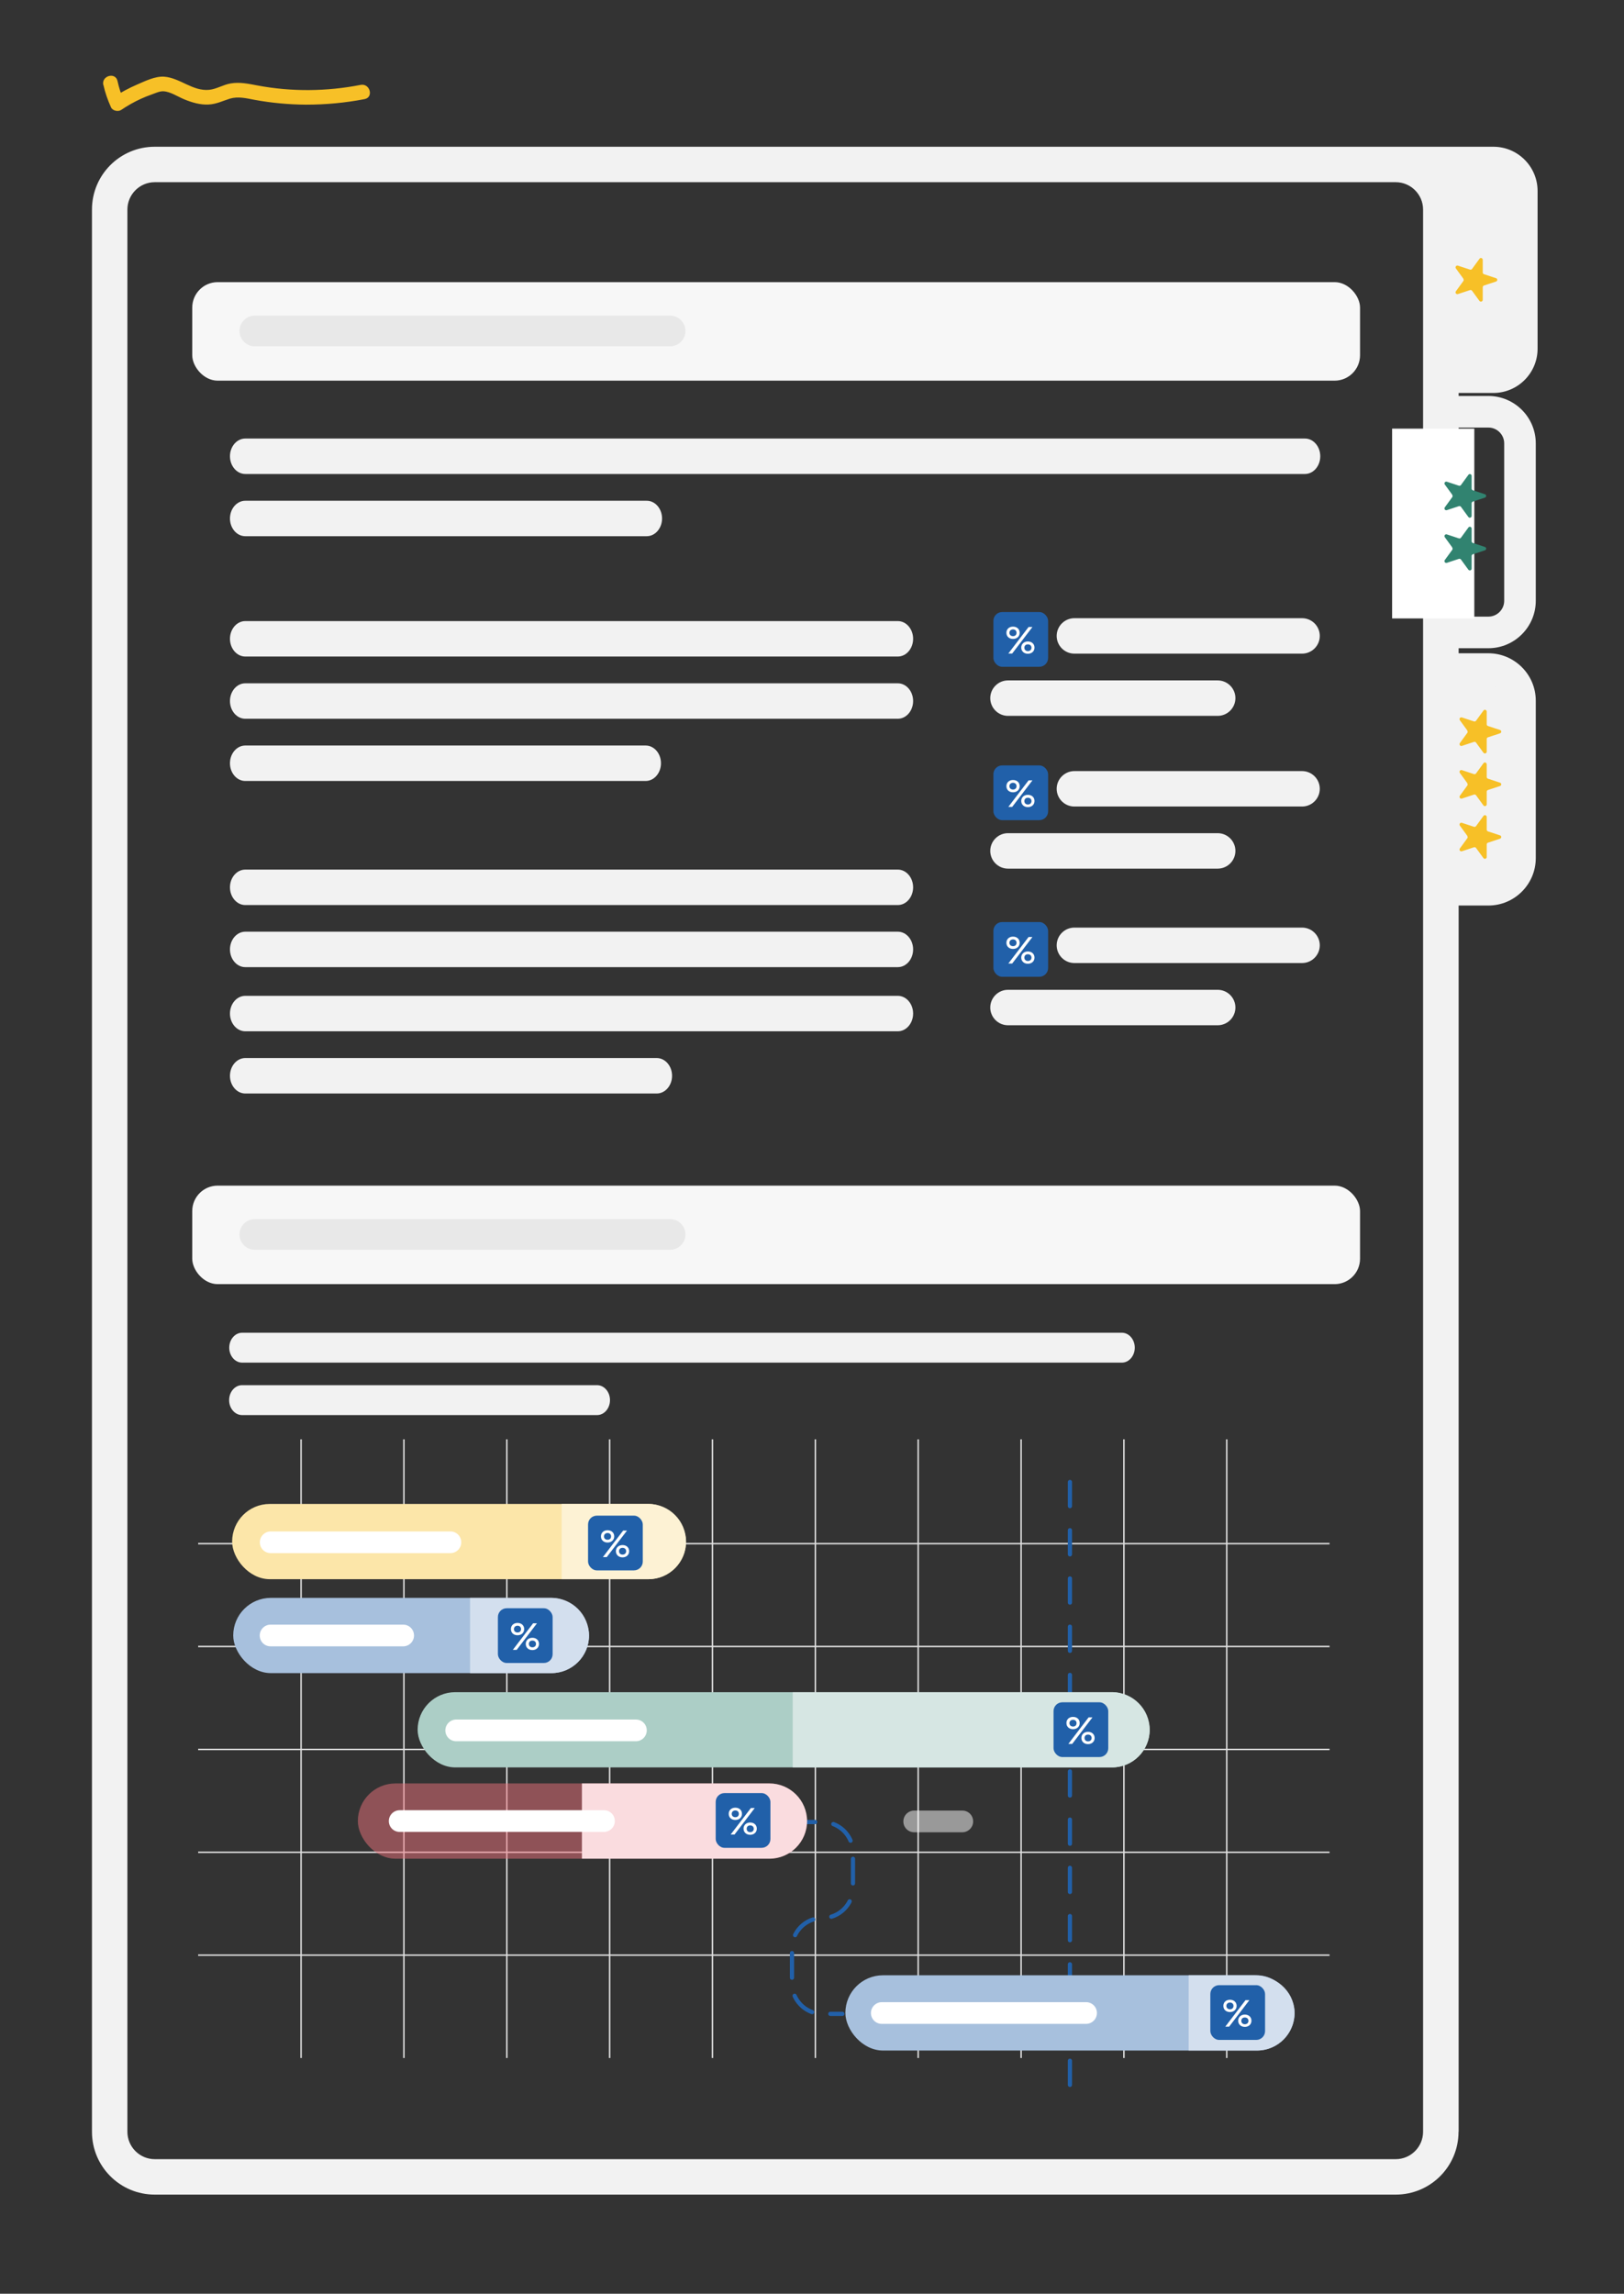 <?xml version="1.0" encoding="UTF-8"?>
<svg id="Layer_1" xmlns="http://www.w3.org/2000/svg" version="1.1" viewBox="0 0 134.74 190.23">
  <rect x="0" y="0" width="134.74" height="190.23" fill="#333333" stroke="none"/>
  <!-- Generator: Adobe Illustrator 29.8.3, SVG Export Plug-In . SVG Version: 2.1.1 Build 3)  -->
  <defs>
    <style>
      .st0 {
        fill: #a7c0dd;
      }

      .st1 {
        fill: #f2f2f2;
      }

      .st2 {
        stroke-dasharray: 2.04 1.53;
      }

      .st2, .st3, .st4 {
        fill: none;
        stroke: #2160a9;
        stroke-linecap: round;
        stroke-width: .35px;
      }

      .st2, .st4 {
        stroke-linejoin: round;
      }

      .st5, .st6 {
        fill: #fff;
      }

      .st6, .st7 {
        opacity: .5;
      }

      .st8 {
        fill: #f7c027;
      }

      .st9 {
        fill: #e0e0e0;
      }

      .st10 {
        fill: #accec6;
      }

      .st3 {
        stroke-dasharray: 2 2;
        stroke-miterlimit: 10;
      }

      .st11 {
        fill: #fadcdf;
      }

      .st12 {
        fill: #318370;
      }

      .st13 {
        fill: #f7f7f7;
      }

      .st14 {
        fill: #d3dfee;
      }

      .st15 {
        fill: #2160a9;
      }

      .st7 {
        fill: #ed727d;
      }

      .st16 {
        fill: #fdf2d4;
      }

      .st17 {
        fill: #fce6a9;
      }

      .st18 {
        fill: #d6e6e3;
      }

      .st19 {
        fill: #e8e8e8;
      }
    </style>
  </defs>
  <path class="st1" d="M121.02,176.8V32.59h2.88c2.03,0,3.67-1.65,3.67-3.67v-13.08c0-2.03-1.65-3.67-3.67-3.67H12.84c-2.88,0-5.21,2.33-5.21,5.21v159.42c0,2.88,2.33,5.21,5.21,5.21h102.96c2.88,0,5.21-2.33,5.21-5.21ZM12.84,179.07c-1.25,0-2.27-1.02-2.27-2.27V17.38c0-1.25,1.02-2.27,2.27-2.27h102.96c1.25,0,2.27,1.02,2.27,2.27v159.42c0,1.25-1.02,2.27-2.27,2.27H12.84Z"/>
  <path class="st1" d="M123.49,53.76h-4.94v-2.62h4.94c.72,0,1.31-.59,1.31-1.31v-13.06c0-.72-.59-1.31-1.31-1.31h-4.94v-2.62h4.94c2.16,0,3.93,1.76,3.93,3.93v13.06c0,2.16-1.76,3.93-3.93,3.93Z"/>
  <rect class="st5" x="115.5" y="35.55" width="6.82" height="15.74"/>
  <path class="st1" d="M118.54,55.49h4.94c1.45,0,2.62,1.17,2.62,2.62v13.06c0,1.45-1.17,2.62-2.62,2.62h-4.94"/>
  <path class="st1" d="M123.49,75.1h-4.94v-2.62h4.94c.72,0,1.31-.59,1.31-1.31v-13.06c0-.72-.59-1.31-1.31-1.31h-4.94v-2.62h4.94c2.16,0,3.93,1.76,3.93,3.93v13.06c0,2.16-1.76,3.93-3.93,3.93Z"/>
  <path class="st8" d="M121.41,23.11l-.62-.85c-.08-.12.03-.27.17-.23l1,.33c.06.02.13,0,.17-.05l.62-.85c.08-.12.27-.06.27.09v1.05c0,.06.04.12.1.14l1,.33c.14.04.14.24,0,.28l-1,.33c-.06.02-.1.08-.1.14v1.05c0,.14-.18.2-.27.09l-.62-.85c-.04-.05-.1-.07-.17-.05l-1,.33c-.14.04-.25-.11-.17-.23l.62-.85c.04-.05.04-.12,0-.17Z"/>
  <path class="st12" d="M120.49,41.03l-.62-.85c-.08-.12.03-.27.17-.23l1,.33c.06.02.13,0,.17-.05l.62-.85c.08-.12.27-.06.27.09v1.05c0,.06.04.12.1.14l1,.33c.14.04.14.24,0,.28l-1,.33c-.06.02-.1.08-.1.14v1.05c0,.14-.18.2-.27.09l-.62-.85c-.04-.05-.1-.07-.17-.05l-1,.33c-.14.04-.25-.11-.17-.23l.62-.85c.04-.05.04-.12,0-.17Z"/>
  <path class="st12" d="M120.49,45.4l-.62-.85c-.08-.12.03-.27.17-.23l1,.33c.06.02.13,0,.17-.05l.62-.85c.08-.12.27-.06.27.09v1.05c0,.06.04.12.1.14l1,.33c.14.04.14.24,0,.28l-1,.33c-.06.02-.1.08-.1.14v1.05c0,.14-.18.2-.27.09l-.62-.85c-.04-.05-.1-.07-.17-.05l-1,.33c-.14.04-.25-.11-.17-.23l.62-.85c.04-.05.04-.12,0-.17Z"/>
  <g>
    <path class="st8" d="M121.74,60.58l-.62-.85c-.08-.12.03-.27.17-.23l1,.33c.06.02.13,0,.17-.05l.62-.85c.08-.12.27-.06.27.09v1.05c0,.06.04.12.1.14l1,.33c.14.04.14.24,0,.28l-1,.33c-.06.02-.1.08-.1.14v1.05c0,.14-.18.2-.27.09l-.62-.85c-.04-.05-.1-.07-.17-.05l-1,.33c-.14.04-.25-.11-.17-.23l.62-.85c.04-.05.04-.12,0-.17Z"/>
    <path class="st8" d="M121.74,64.95l-.62-.85c-.08-.12.03-.27.17-.23l1,.33c.06.02.13,0,.17-.05l.62-.85c.08-.12.27-.06.27.09v1.05c0,.06.04.12.1.14l1,.33c.14.04.14.24,0,.28l-1,.33c-.06.02-.1.08-.1.14v1.05c0,.14-.18.2-.27.09l-.62-.85c-.04-.05-.1-.07-.17-.05l-1,.33c-.14.04-.25-.11-.17-.23l.62-.85c.04-.05.04-.12,0-.17Z"/>
    <path class="st8" d="M121.74,69.32l-.62-.85c-.08-.12.03-.27.17-.23l1,.33c.06.02.13,0,.17-.05l.62-.85c.08-.12.27-.06.27.09v1.05c0,.06.04.12.1.14l1,.33c.14.04.14.24,0,.28l-1,.33c-.06.02-.1.08-.1.14v1.05c0,.14-.18.2-.27.09l-.62-.85c-.04-.05-.1-.07-.17-.05l-1,.33c-.14.04-.25-.11-.17-.23l.62-.85c.04-.05.04-.12,0-.17Z"/>
  </g>
  <path class="st8" d="M8.58,7.04c.14.65.36,1.26.63,1.86.13.29.59.39.84.22.52-.35,1.06-.66,1.63-.92.3-.14.61-.26.92-.37.28-.1.64-.27.94-.26.59.02,1.21.45,1.75.67.63.26,1.31.46,1.99.43s1.19-.3,1.8-.49c.68-.2,1.36-.03,2.04.1,1.41.26,2.84.39,4.27.4,1.63,0,3.26-.15,4.86-.46.77-.15.45-1.33-.33-1.18-2.8.55-5.74.58-8.55.05-.74-.14-1.48-.3-2.23-.17-.62.1-1.17.47-1.79.53-1.37.13-2.41-.99-3.73-1.09-.74-.05-1.57.36-2.24.65s-1.34.64-1.96,1.06l.84.22c-.23-.5-.39-1.03-.51-1.57-.17-.77-1.35-.44-1.18.33h0Z"/>
  <rect class="st13" x="15.95" y="23.4" width="96.89" height="8.17" rx="2.11" ry="2.11"/>
  <path class="st19" d="M55.59,28.72H21.14c-.7,0-1.27-.57-1.27-1.27s.57-1.27,1.27-1.27h34.46c.7,0,1.27.57,1.27,1.27s-.57,1.27-1.27,1.27Z"/>
  <rect class="st13" x="15.95" y="98.33" width="96.89" height="8.17" rx="2.11" ry="2.11"/>
  <path class="st19" d="M55.59,103.65H21.14c-.7,0-1.27-.57-1.27-1.27s.57-1.27,1.27-1.27h34.46c.7,0,1.27.57,1.27,1.27s-.57,1.27-1.27,1.27Z"/>
  <g>
    <path class="st1" d="M108.03,54.21h-18.89c-.81,0-1.47-.66-1.47-1.47s.66-1.47,1.47-1.47h18.89c.81,0,1.47.66,1.47,1.47s-.66,1.47-1.47,1.47Z"/>
    <path class="st1" d="M101.03,59.37h-17.4c-.81,0-1.47-.66-1.47-1.47s.66-1.47,1.47-1.47h17.4c.81,0,1.47.66,1.47,1.47s-.66,1.47-1.47,1.47Z"/>
  </g>
  <g>
    <path class="st1" d="M108.03,66.89h-18.89c-.81,0-1.47-.66-1.47-1.47s.66-1.47,1.47-1.47h18.89c.81,0,1.47.66,1.47,1.47s-.66,1.47-1.47,1.47Z"/>
    <path class="st1" d="M101.03,72.04h-17.4c-.81,0-1.47-.66-1.47-1.47s.66-1.47,1.47-1.47h17.4c.81,0,1.47.66,1.47,1.47s-.66,1.47-1.47,1.47Z"/>
  </g>
  <g>
    <rect class="st15" x="82.42" y="50.76" width="4.54" height="4.54" rx=".73" ry=".73"/>
    <path class="st5" d="M84.05,51.97c.33,0,.55.21.55.51s-.23.51-.55.51-.55-.2-.55-.51.23-.51.55-.51ZM85.34,52h.32l-1.68,2.2h-.32l1.68-2.2ZM84.05,52.76c.18,0,.29-.11.29-.28s-.12-.28-.29-.28-.3.11-.3.28.12.28.3.28ZM85.28,53.2c.33,0,.55.21.55.51s-.23.51-.55.51-.55-.21-.55-.51.23-.51.55-.51ZM85.28,54c.18,0,.3-.11.3-.28s-.12-.28-.3-.28-.29.11-.29.28.12.28.29.28Z"/>
  </g>
  <g>
    <rect class="st15" x="82.42" y="63.48" width="4.54" height="4.54" rx=".73" ry=".73"/>
    <path class="st5" d="M84.05,64.69c.33,0,.55.21.55.51s-.23.51-.55.51-.55-.2-.55-.51.23-.51.55-.51ZM85.34,64.72h.32l-1.68,2.2h-.32l1.68-2.2ZM84.05,65.48c.18,0,.29-.11.29-.28s-.12-.28-.29-.28-.3.11-.3.28.12.28.3.28ZM85.28,65.92c.33,0,.55.21.55.51s-.23.51-.55.51-.55-.21-.55-.51.23-.51.55-.51ZM85.28,66.72c.18,0,.3-.11.3-.28s-.12-.28-.3-.28-.29.11-.29.28.12.28.29.28Z"/>
  </g>
  <g>
    <path class="st1" d="M108.03,79.87h-18.89c-.81,0-1.47-.66-1.47-1.47s.66-1.47,1.47-1.47h18.89c.81,0,1.47.66,1.47,1.47s-.66,1.47-1.47,1.47Z"/>
    <path class="st1" d="M101.03,85.03h-17.4c-.81,0-1.47-.66-1.47-1.47s.66-1.47,1.47-1.47h17.4c.81,0,1.47.66,1.47,1.47s-.66,1.47-1.47,1.47Z"/>
  </g>
  <g>
    <rect class="st15" x="82.42" y="76.47" width="4.54" height="4.54" rx=".73" ry=".73"/>
    <path class="st5" d="M84.05,77.68c.33,0,.55.21.55.51s-.23.51-.55.51-.55-.2-.55-.51.23-.51.55-.51ZM85.34,77.71h.32l-1.68,2.2h-.32l1.68-2.2ZM84.05,78.47c.18,0,.29-.11.29-.28s-.12-.28-.29-.28-.3.11-.3.28.12.28.3.28ZM85.28,78.91c.33,0,.55.21.55.51s-.23.51-.55.51-.55-.21-.55-.51.23-.51.55-.51ZM85.28,79.7c.18,0,.3-.11.3-.28s-.12-.28-.3-.28-.29.11-.29.28.12.28.29.28Z"/>
  </g>
  <g>
    <path class="st1" d="M74.49,54.45H20.35c-.7,0-1.27-.66-1.27-1.47s.57-1.47,1.27-1.47h54.14c.7,0,1.27.66,1.27,1.47s-.57,1.47-1.27,1.47Z"/>
    <path class="st1" d="M74.49,59.61H20.35c-.7,0-1.27-.66-1.27-1.47s.57-1.47,1.27-1.47h54.14c.7,0,1.27.66,1.27,1.47s-.57,1.47-1.27,1.47Z"/>
    <path class="st1" d="M53.57,64.77H20.35c-.7,0-1.27-.66-1.27-1.47s.57-1.47,1.27-1.47h33.22c.7,0,1.27.66,1.27,1.47s-.57,1.47-1.27,1.47Z"/>
  </g>
  <g>
    <path class="st1" d="M20.35,75.06h54.14c.7,0,1.27-.66,1.27-1.47s-.57-1.47-1.27-1.47H20.35c-.7,0-1.27.66-1.27,1.47s.57,1.47,1.27,1.47Z"/>
    <path class="st1" d="M74.49,77.27H20.35c-.7,0-1.27.66-1.27,1.47s.57,1.47,1.27,1.47h54.14c.7,0,1.27-.66,1.27-1.47s-.57-1.47-1.27-1.47Z"/>
    <path class="st1" d="M74.49,82.59H20.35c-.7,0-1.27.66-1.27,1.47s.57,1.47,1.27,1.47h54.14c.7,0,1.27-.66,1.27-1.47s-.57-1.47-1.27-1.47Z"/>
    <path class="st1" d="M54.49,87.75H20.35c-.7,0-1.27.66-1.27,1.47s.57,1.47,1.27,1.47h34.14c.7,0,1.27-.66,1.27-1.47s-.57-1.47-1.27-1.47Z"/>
  </g>
  <path class="st1" d="M108.27,39.31H20.35c-.7,0-1.27-.66-1.27-1.47s.57-1.47,1.27-1.47h87.92c.7,0,1.27.66,1.27,1.47s-.57,1.47-1.27,1.47Z"/>
  <path class="st1" d="M53.66,44.47H20.35c-.7,0-1.27-.66-1.27-1.47s.57-1.47,1.27-1.47h33.31c.7,0,1.27.66,1.27,1.47s-.57,1.47-1.27,1.47Z"/>
  <g>
    <path class="st1" d="M93.07,113.01H20.09c-.59,0-1.07-.56-1.07-1.24s.48-1.24,1.07-1.24h72.99c.59,0,1.07.56,1.07,1.24s-.48,1.24-1.07,1.24Z"/>
    <path class="st1" d="M49.54,117.36h-29.46c-.59,0-1.07-.56-1.07-1.24s.48-1.24,1.07-1.24h29.46c.59,0,1.07.56,1.07,1.24s-.48,1.24-1.07,1.24Z"/>
  </g>
  <g>
    <rect class="st9" x="16.44" y="127.96" width="93.87" height=".12"/>
    <rect class="st9" x="16.44" y="136.49" width="93.87" height=".12"/>
    <rect class="st9" x="16.44" y="145.03" width="93.87" height=".12"/>
    <rect class="st9" x="16.44" y="153.56" width="93.87" height=".12"/>
    <rect class="st9" x="16.44" y="162.09" width="93.87" height=".12"/>
    <rect class="st9" x="101.72" y="119.37" width=".12" height="51.31"/>
    <rect class="st9" x="93.19" y="119.37" width=".12" height="51.31"/>
    <rect class="st9" x="84.66" y="119.37" width=".12" height="51.31"/>
    <rect class="st9" x="76.12" y="119.37" width=".12" height="51.31"/>
    <rect class="st9" x="67.59" y="119.37" width=".12" height="51.31"/>
    <rect class="st9" x="59.05" y="119.37" width=".12" height="51.31"/>
    <rect class="st9" x="50.52" y="119.37" width=".12" height="51.31"/>
    <rect class="st9" x="41.99" y="119.37" width=".12" height="51.31"/>
    <rect class="st9" x="33.45" y="119.37" width=".12" height="51.31"/>
    <rect class="st9" x="24.92" y="119.37" width=".12" height="51.31"/>
  </g>
  <rect class="st0" x="19.35" y="132.52" width="29.52" height="6.24" rx="3.12" ry="3.12"/>
  <rect class="st17" x="19.26" y="124.73" width="37.66" height="6.24" rx="3.12" ry="3.12"/>
  <path class="st16" d="M53.8,124.73h-7.2v6.24h7.2c1.72,0,3.12-1.4,3.12-3.12h0c0-1.72-1.4-3.12-3.12-3.12Z"/>
  <path class="st14" d="M45.75,132.52h-6.75v6.24h6.75c1.72,0,3.12-1.4,3.12-3.12s-1.4-3.12-3.12-3.12Z"/>
  <path class="st5" d="M37.37,127.01h-14.91c-.49,0-.9.4-.9.9s.4.9.9.9h14.91c.49,0,.9-.4.9-.9s-.4-.9-.9-.9Z"/>
  <g>
    <line class="st4" x1="66.63" y1="151.11" x2="67.63" y2="151.11"/>
    <path class="st2" d="M69.14,151.28c.95.36,1.63,1.28,1.63,2.36v2.9c0,1.4-1.13,2.53-2.53,2.53h0c-1.4,0-2.53,1.13-2.53,2.53v2.9c0,1.35,1.07,2.46,2.41,2.52"/>
    <line class="st4" x1="68.89" y1="167.02" x2="69.89" y2="167.02"/>
  </g>
  <line class="st3" x1="88.77" y1="172.91" x2="88.77" y2="122.14"/>
  <path class="st5" d="M33.45,134.74h-11c-.49,0-.9.4-.9.9s.4.9.9.9h11c.49,0,.9-.4.9-.9s-.4-.9-.9-.9Z"/>
  <rect class="st10" x="34.65" y="140.34" width="60.73" height="6.24" rx="3.12" ry="3.12"/>
  <path class="st18" d="M92.27,140.34h-26.5v6.24h26.5c1.72,0,3.12-1.4,3.12-3.12h0c0-1.72-1.4-3.12-3.12-3.12Z"/>
  <path class="st5" d="M52.76,142.61h-14.91c-.49,0-.9.4-.9.9s.4.9.9.9h14.91c.49,0,.9-.4.9-.9s-.4-.9-.9-.9Z"/>
  <rect class="st7" x="29.69" y="147.91" width="37.27" height="6.24" rx="3.12" ry="3.12"/>
  <path class="st11" d="M63.84,147.91h-15.56v6.24h15.56c1.72,0,3.12-1.4,3.12-3.12s-1.4-3.12-3.12-3.12Z"/>
  <path class="st5" d="M50.11,150.13h-16.95c-.49,0-.9.4-.9.9s.4.9.9.9h16.95c.49,0,.9-.4.9-.9s-.4-.9-.9-.9Z"/>
  <path class="st6" d="M79.84,150.16h-3.99c-.49,0-.9.4-.9.9s.4.9.9.9h3.99c.49,0,.9-.4.9-.9s-.4-.9-.9-.9Z"/>
  <rect class="st0" x="70.14" y="163.82" width="37.27" height="6.24" rx="3.12" ry="3.12"/>
  <path class="st14" d="M104.11,163.82h-5.49v6.24h5.67c1.78,0,3.21-1.49,3.11-3.29-.09-1.69-1.6-2.95-3.29-2.95Z"/>
  <path class="st5" d="M90.11,166.05h-16.95c-.49,0-.9.4-.9.9s.4.9.9.9h16.95c.49,0,.9-.4.9-.9s-.4-.9-.9-.9Z"/>
  <g>
    <rect class="st15" x="48.79" y="125.7" width="4.54" height="4.54" rx=".73" ry=".73"/>
    <path class="st5" d="M50.41,126.91c.33,0,.55.21.55.51s-.23.51-.55.51-.55-.2-.55-.51.23-.51.55-.51ZM51.7,126.94h.32l-1.68,2.2h-.32l1.68-2.2ZM50.41,127.7c.18,0,.29-.11.29-.28s-.12-.28-.29-.28-.3.11-.3.28.12.28.3.28ZM51.65,128.14c.33,0,.55.21.55.51s-.23.51-.55.51-.55-.21-.55-.51.23-.51.55-.51ZM51.65,128.93c.18,0,.3-.11.3-.28s-.12-.28-.3-.28-.29.11-.29.28.12.28.29.28Z"/>
  </g>
  <g>
    <rect class="st15" x="41.31" y="133.38" width="4.54" height="4.54" rx=".73" ry=".73"/>
    <path class="st5" d="M42.94,134.6c.33,0,.55.21.55.51s-.23.51-.55.51-.55-.2-.55-.51.23-.51.55-.51ZM44.23,134.63h.32l-1.68,2.2h-.32l1.68-2.2ZM42.94,135.39c.18,0,.29-.11.29-.28s-.12-.28-.29-.28-.3.11-.3.28.12.28.3.28ZM44.17,135.83c.33,0,.55.21.55.51s-.23.51-.55.51-.55-.21-.55-.51.23-.51.55-.51ZM44.17,136.62c.18,0,.3-.11.3-.28s-.12-.28-.3-.28-.29.11-.29.28.12.28.29.28Z"/>
  </g>
  <g>
    <rect class="st15" x="87.41" y="141.18" width="4.54" height="4.54" rx=".73" ry=".73"/>
    <path class="st5" d="M89.03,142.39c.33,0,.55.21.55.51s-.23.51-.55.51-.55-.2-.55-.51.23-.51.55-.51ZM90.32,142.43h.32l-1.68,2.2h-.32l1.68-2.2ZM89.03,143.19c.18,0,.29-.11.29-.28s-.12-.28-.29-.28-.3.11-.3.28.12.28.3.28ZM90.27,143.63c.33,0,.55.21.55.51s-.23.51-.55.51-.55-.21-.55-.51.23-.51.55-.51ZM90.27,144.42c.18,0,.3-.11.3-.28s-.12-.28-.3-.28-.29.11-.29.28.12.28.29.28Z"/>
  </g>
  <g>
    <rect class="st15" x="59.38" y="148.71" width="4.54" height="4.54" rx=".73" ry=".73"/>
    <path class="st5" d="M61.01,149.92c.33,0,.55.21.55.51s-.23.51-.55.51-.55-.2-.55-.51.23-.51.55-.51ZM62.3,149.95h.32l-1.68,2.2h-.32l1.68-2.2ZM61.01,150.71c.18,0,.29-.11.29-.28s-.12-.28-.29-.28-.3.11-.3.28.12.28.3.28ZM62.24,151.15c.33,0,.55.21.55.51s-.23.51-.55.51-.55-.21-.55-.51.23-.51.55-.51ZM62.24,151.95c.18,0,.3-.11.3-.28s-.12-.28-.3-.28-.29.11-.29.28.12.28.29.28Z"/>
  </g>
  <g>
    <rect class="st15" x="100.42" y="164.64" width="4.54" height="4.54" rx=".73" ry=".73"/>
    <path class="st5" d="M102.05,165.85c.33,0,.55.21.55.51s-.23.51-.55.51-.55-.2-.55-.51.23-.51.55-.51ZM103.34,165.88h.32l-1.68,2.2h-.32l1.68-2.2ZM102.05,166.64c.18,0,.29-.11.29-.28s-.12-.28-.29-.28-.3.11-.3.28.12.28.3.28ZM103.28,167.08c.33,0,.55.21.55.51s-.23.51-.55.51-.55-.21-.55-.51.23-.51.55-.51ZM103.28,167.88c.18,0,.3-.11.3-.28s-.12-.28-.3-.28-.29.11-.29.28.12.28.29.28Z"/>
  </g>
</svg>